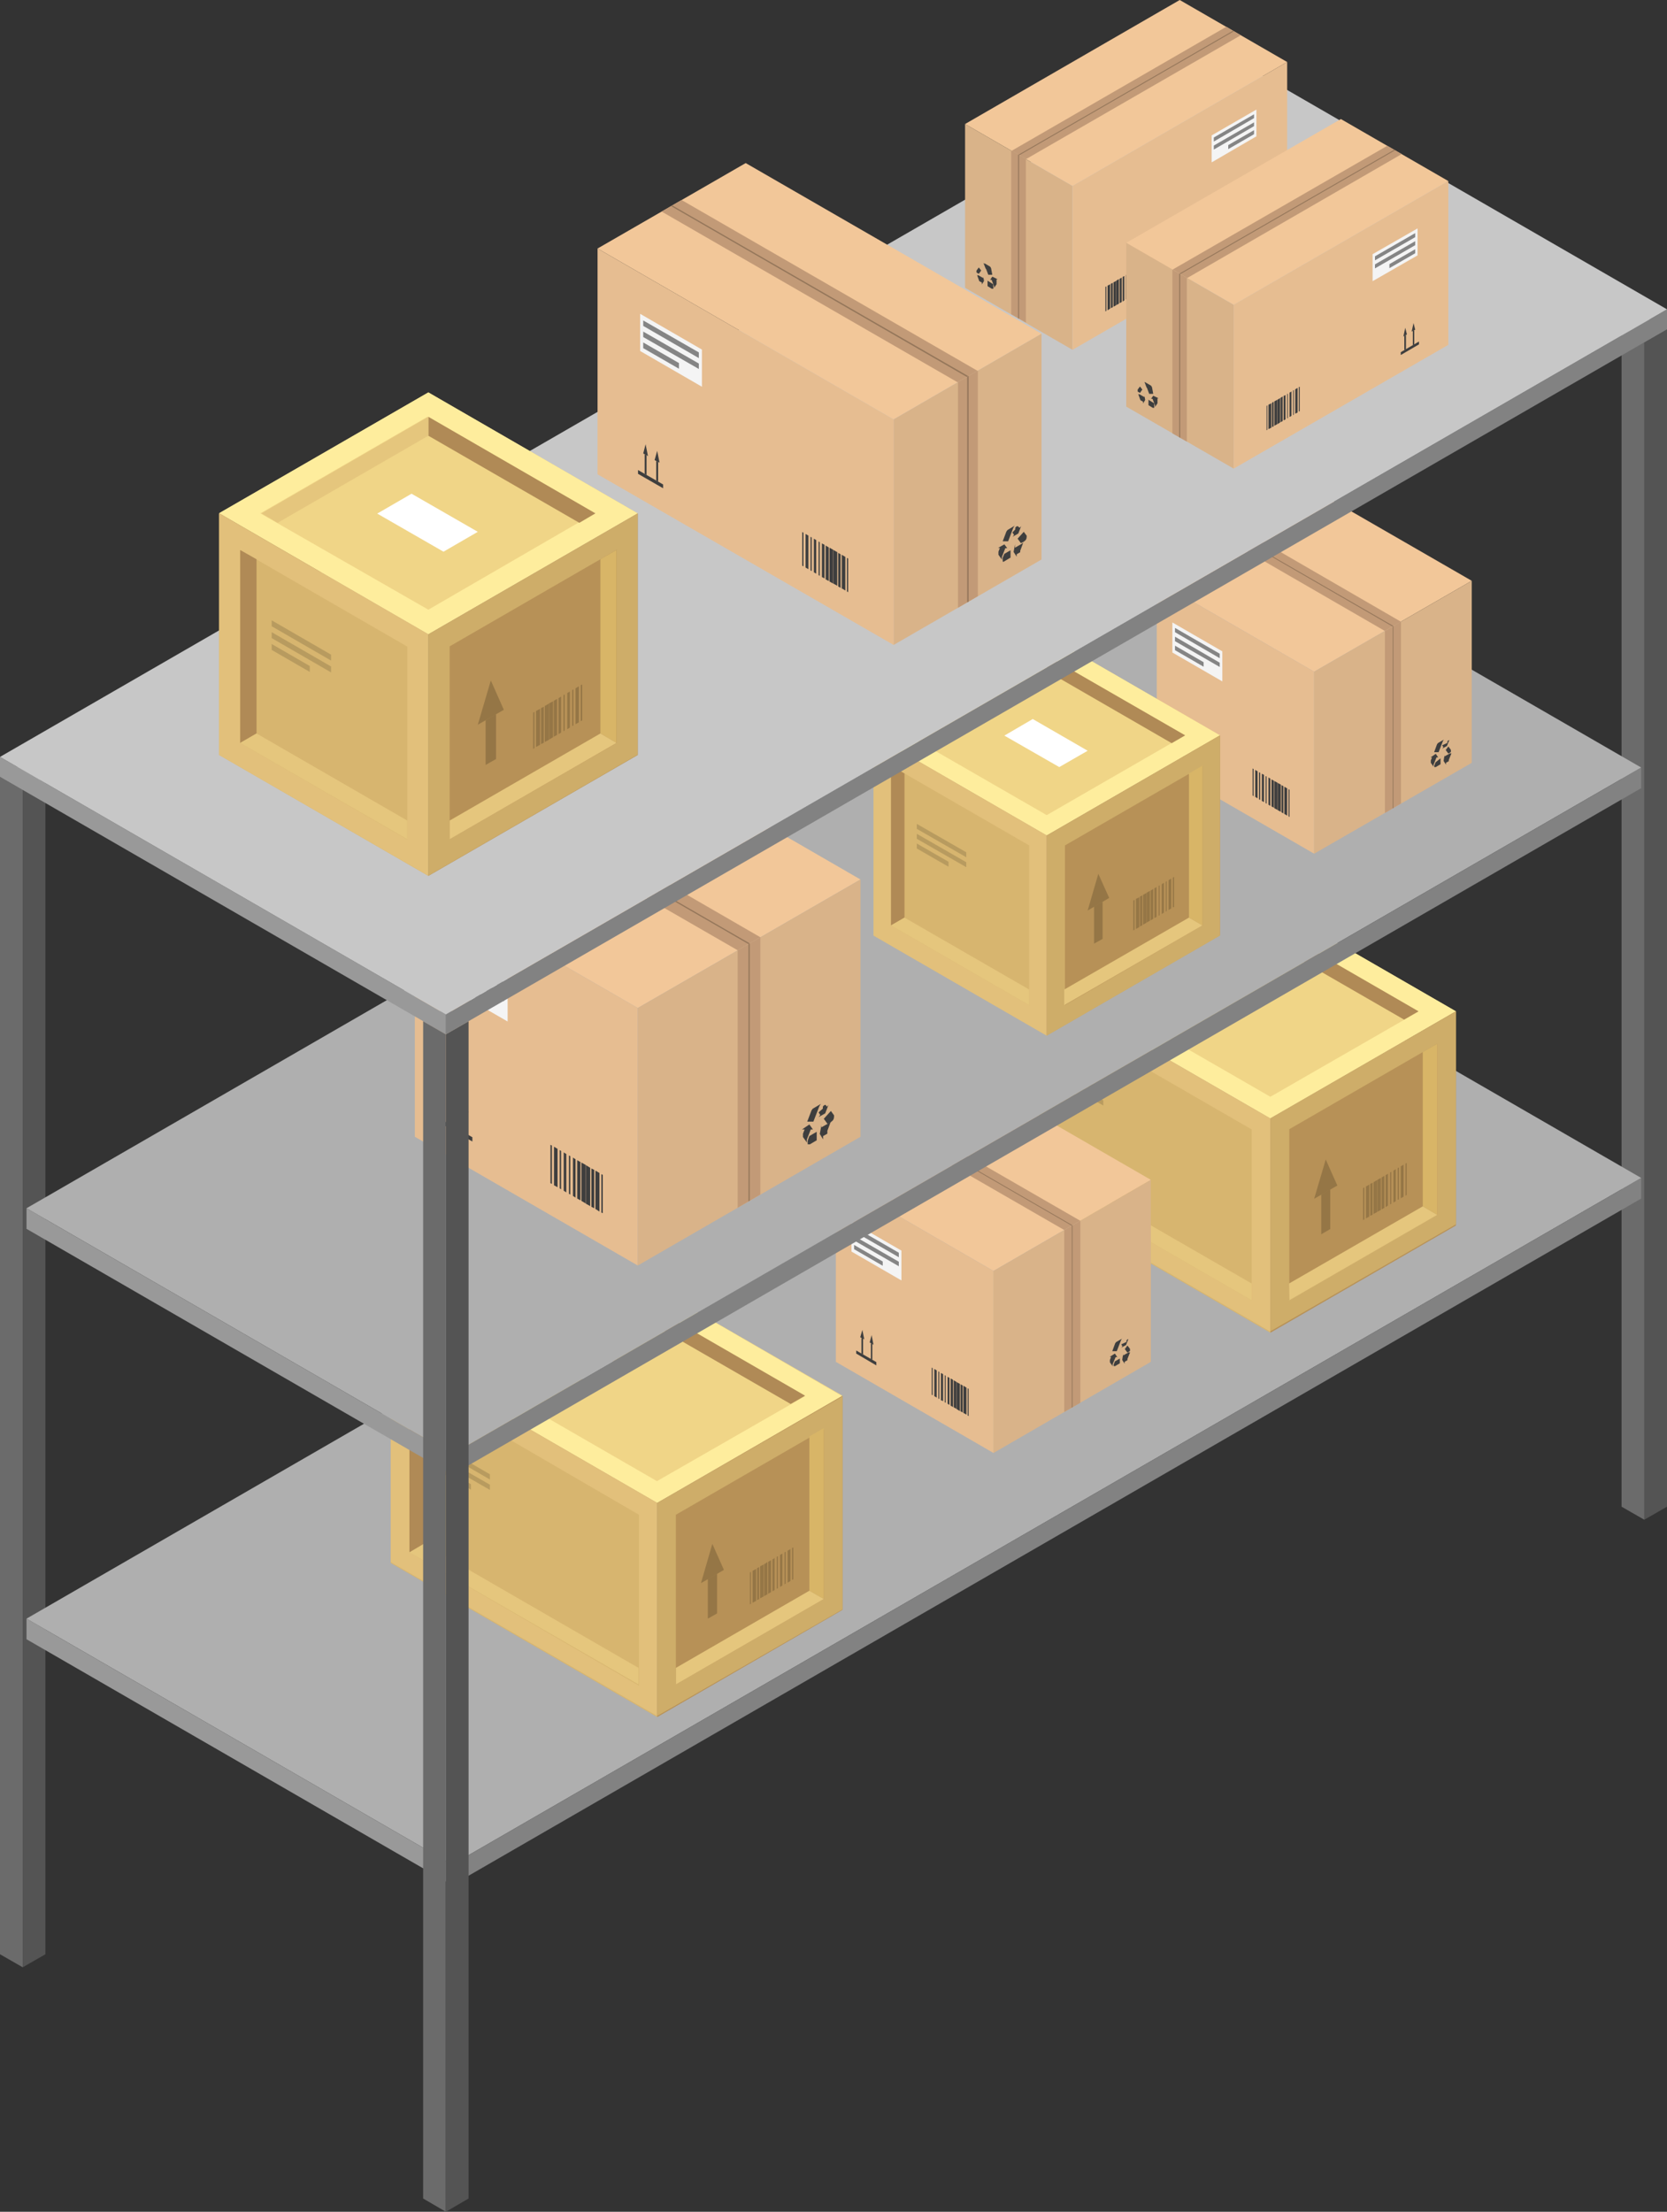 <svg xmlns="http://www.w3.org/2000/svg" viewBox="0 0 70.44 93.45"><rect x="0" y="0" width="70.44" height="93.45" fill="#333333" stroke="none"/><defs><style>.cls-1{fill:#6b6b6b}.cls-2{fill:#545454}.cls-3{fill:#828282}.cls-4{fill:#afafaf}.cls-5{fill:#999}.cls-6{fill:#f0d587}.cls-7{fill:#feed9d}.cls-8{fill:#d7b56f}.cls-9{fill:#e2c07b}.cls-10{fill:#b79157}.cls-11{fill:#cead69}.cls-12{fill:#b08a56}.cls-13{fill:#e5c67d}.cls-14{fill:#d8b567}.cls-15{fill:#957646}.cls-16{fill:#fff}.cls-17{fill:#b89b5f}.cls-18{fill:#f2c799}.cls-19{fill:#c29a77}.cls-20{fill:#94765a}.cls-21{fill:#e6bd91}.cls-22{fill:#d9b389}.cls-23{fill:#3e3e3e}.cls-24{fill:#f4f4f4}.cls-25{fill:#858585}</style></defs><g id="Слой_2" data-name="Слой 2"><g id="Layer_2" data-name="Layer 2"><path class="cls-1" d="M68.52 63.66l.96.55V14.46l-.96-.55v49.75z"/><path class="cls-2" d="M70.44 63.66l-.96.55V14.46l.96-.55v49.75z"/><path class="cls-3" d="M69.48 14.46l-.96-.55.96-.55.96.55-.96.55z"/><path class="cls-1" d="M0 82.57l.96.55V33.37L0 32.82v49.75z"/><path class="cls-2" d="M1.92 82.57l-.96.55V33.37l.96-.55v49.75z"/><path class="cls-3" d="M.96 33.37L0 32.82l.96-.55.96.55-.96.55z"/><path class="cls-4" d="M19.11 78.78l50.24-29.01-17.99-10.39L1.12 68.39l17.99 10.39z"/><path class="cls-3" d="M69.35 49.77v.87L19.11 79.65v-.87l50.24-29.01z"/><path class="cls-5" d="M1.12 68.39v.87l17.99 10.39v-.87L1.12 68.39z"/><path class="cls-6" d="M53.68 47.26l-11.26-6.5 7.84-4.53 11.26 6.5-7.84 4.53z"/><path class="cls-7" d="M50.26 36.23l-7.84 4.52 11.26 6.5 7.84-4.52zm3.42 10.11L44 40.76l6.26-3.61 9.68 5.59-.61.35z"/><path class="cls-8" d="M53.68 56.31L42.42 49.8v-9.04l11.26 6.5v9.05z"/><path class="cls-9" d="M43.21 42.13l9.68 5.59v7.22l-9.68-5.59v-7.22zm-.79-1.37v9l11.26 6.5v-9l-11.26-6.5z"/><path class="cls-10" d="M61.52 51.78l-7.84 4.53v-9.05l7.84-4.53v9.05z"/><path class="cls-11" d="M60.73 44.1v7.22l-6.25 3.61v-7.22l6.25-3.61zm.79-1.37l-7.84 4.52v9l7.84-4.52v-9z"/><path class="cls-12" d="M59.94 42.73l-.61.35-9.07-5.23v-.71l9.68 5.59z"/><path class="cls-13" d="M44.01 40.76l.61.35 5.64-3.26v-.71l-6.25 3.62z"/><path class="cls-12" d="M43.21 42.13l.61.35V49l-.61.35v-7.22z"/><path class="cls-13" d="M52.89 54.94v-.71L43.82 49l-.61.35 9.68 5.59z"/><path class="cls-14" d="M60.73 44.1l-.61.35v6.52l.61.36V44.1z"/><path class="cls-13" d="M54.48 54.94l-.01-.71 5.65-3.26.61.36-6.25 3.61z"/><path class="cls-15" d="M55.83 52.15l.38-.22v-1.68l-.38.22v1.68z"/><path class="cls-15" d="M56.51 50.09l-.49-1.1-.49 1.66.98-.56z"/><path class="cls-16" d="M50.82 42.2l-2.48-1.44 1.29-.74 2.48 1.43-1.29.75z"/><path class="cls-15" d="M57.65 51.52l-.05.03V50.2l.05-.03v1.35zm.21-.12l-.14.08v-1.35l.14-.08v1.35zm.14-.08l-.1.05v-1.35l.1-.05v1.35zm.19-.11l-.15.08v-1.34l.15-.09v1.35zm.16-.09l-.15.08v-1.35l.15-.08v1.35zm.15-.09l-.12.07v-1.35l.12-.07v1.35zm.15-.09l-.1.06v-1.35l.1-.06v1.35zm.14-.08l-.05.03v-1.35l.05-.03v1.35zm.19-.11l-.1.06v-1.35l.1-.06v1.35zm.13-.08l-.05.03v-1.35l.05-.02v1.34zm.2-.11l-.12.07v-1.35l.12-.07v1.35zm.13-.07l-.05.03v-1.36l.05-.02v1.35z"/><path class="cls-17" d="M46.62 46.27l-2.23-1.29v-.22l2.23 1.29v.22zm0 .44l-2.23-1.28v-.23l2.23 1.29v.22zm-.8-.01l-1.43-.83v-.22l1.43.82v.23z"/><path class="cls-6" d="M27.77 63.5l-11.26-6.51 7.83-4.52 11.26 6.5-7.83 4.53z"/><path class="cls-7" d="M24.34 52.47L16.51 57l11.26 6.5L35.6 59zm3.42 10.11L18.09 57l6.26-3.61L34 59l-.61.35z"/><path class="cls-8" d="M27.77 72.55l-11.26-6.51v-9.05l11.26 6.51v9.05z"/><path class="cls-9" d="M17.3 58.36L27 64v7.22l-9.7-5.63v-7.23zM16.51 57v9l11.26 6.5v-9L16.51 57z"/><path class="cls-10" d="M35.6 68.02l-7.83 4.53V63.5l7.83-4.53v9.05z"/><path class="cls-11" d="M34.81 60.34v7.22l-6.25 3.61V64l6.25-3.61zM35.6 59l-7.83 4.5v9L35.6 68v-9z"/><path class="cls-12" d="M34.02 58.97l-.61.35-9.07-5.23v-.71l9.68 5.59z"/><path class="cls-13" d="M18.09 56.99l.61.36 5.64-3.26v-.71l-6.25 3.61z"/><path class="cls-12" d="M17.3 58.37l.61.35v6.51l-.61.36v-7.22z"/><path class="cls-13" d="M26.98 71.17v-.7l-9.07-5.24-.61.36 9.68 5.58z"/><path class="cls-14" d="M34.81 60.34l-.61.35v6.52l.61.35v-7.22z"/><path class="cls-13" d="M28.56 71.17v-.7l5.64-3.26.61.35-6.25 3.61z"/><path class="cls-15" d="M29.91 68.39l.39-.22v-1.68l-.39.22v1.68z"/><path class="cls-15" d="M30.59 66.33l-.49-1.1-.48 1.66.97-.56z"/><path class="cls-16" d="M24.9 58.43L22.43 57l1.28-.74 2.48 1.43-1.29.74z"/><path class="cls-15" d="M31.73 67.76l-.04.03v-1.35l.04-.03v1.35zm.22-.12l-.15.08v-1.35l.15-.08v1.35zm.13-.08l-.09.05v-1.35l.09-.05v1.35zm.19-.11l-.15.08v-1.35l.15-.08v1.35zm.16-.09l-.14.08v-1.35l.14-.09v1.36zm.15-.09l-.12.07v-1.35l.12-.07v1.35zm.15-.09l-.09.06v-1.35l.09-.06v1.35zm.14-.08l-.05.03v-1.35l.05-.03v1.35zm.19-.11l-.1.06V65.7l.1-.06v1.35zm.14-.08l-.05.03v-1.35l.05-.03v1.35zm.2-.11l-.12.07v-1.35l.12-.07v1.35zm.12-.07l-.05.02V65.4l.05-.02v1.35z"/><path class="cls-17" d="M20.7 62.51l-2.23-1.29V61l2.23 1.29v.22zm0 .44l-2.23-1.28v-.22l2.23 1.28v.22zm-.8-.01l-1.43-.83v-.22l1.43.82v.23z"/><path class="cls-18" d="M41.98 53.7l-6.66-3.85 6.66-3.84 6.65 3.84-6.65 3.85z"/><path class="cls-19" d="M44.97 51.97l-6.66-3.84.68-.39 6.66 3.84-.68.39z"/><path class="cls-20" d="M45.29 51.79l-6.66-3.85.03-.02 6.66 3.85-.03.02z"/><path class="cls-21" d="M41.98 61.39l-6.66-3.85v-7.69l6.66 3.85v7.69z"/><path class="cls-22" d="M48.63 57.54l-6.65 3.85V53.7l6.65-3.85v7.69z"/><path class="cls-19" d="M45.65 51.58v7.69l-.68.39v-7.69l.68-.39z"/><path class="cls-20" d="M45.32 51.77v7.68l-.03.03v-7.69l.03-.02z"/><path class="cls-23" d="M37.03 57.69l-.85-.5v-.13l.85.49v.14z"/><path class="cls-23" d="M36.47 57.23l-.07-.04v-.67l.07.04v.67zm.39.23l-.06-.04v-.67l.06.04v.67z"/><path class="cls-23" d="M36.44 56.19l.08.4-.17-.09.09-.31zm.31.53l.08-.31.08.41-.16-.1zm4.14 3.09l.04.02v-1.15l-.04-.02v1.15zm-.18-.11l.13.07v-1.14l-.13-.08v1.15zm-.12-.07l.09.05v-1.14l-.09-.05v1.14zm-.16-.09l.13.08v-1.15l-.13-.07v1.14zm-.13-.08l.12.07v-1.14l-.12-.07v1.14zm-.13-.07l.1.06V58.3l-.1-.06v1.15zm-.13-.08l.08.05v-1.14l-.08-.05v1.14zm-.12-.06l.04.02v-1.14l-.04-.03v1.15zm-.16-.09l.09.04v-1.14l-.09-.05v1.15zm-.11-.07l.04.02v-1.14l-.04-.03v1.15zm-.17-.1l.1.06V57.9l-.1-.06v1.15zm-.11-.06l.04.02v-1.14l-.04-.03v1.15zM47 57.09h.19l.17-.44a.32.32 0 01.05-.09l-.24.14a.22.22 0 00-.06.09zm.38-.29l.05.08-.05.06.2-.11.1-.25v.06-.06a.11.11 0 00-.08.06v.06zm.15.2l.11.15.1-.06a.16.16 0 000-.11l-.1-.13zm-.11.46l.1.16v-.08l.12-.07v-.05l.11-.28h-.06l-.23.13v-.07zm-.31.06l-.05.13a.19.19 0 000 .07h.06l.2-.12v-.2z"/><path class="cls-23" d="M46.89 57.33h.06l-.05.13v.1l.12.17a.2.2 0 010-.1l.12-.29h.07l-.1-.15z"/><path class="cls-24" d="M38.09 54.1l-2.11-1.22v-1.26l2.11 1.22v1.26z"/><path class="cls-25" d="M37.98 53.12l-1.89-1.09v-.19l1.89 1.09v.19zm0 .38l-1.89-1.09v-.19l1.89 1.09v.19zm-.68-.02l-1.21-.7v-.18l1.21.7v.18z"/><path class="cls-4" d="M19.11 61.44l50.24-29.01-17.99-10.39L1.12 51.05l17.99 10.39z"/><path class="cls-3" d="M69.35 32.43v.87L19.11 62.31v-.87l50.24-29.01z"/><path class="cls-5" d="M1.12 51.05v.87l17.99 10.39v-.87L1.12 51.05z"/><path class="cls-18" d="M26.95 42.59l-9.42-5.43 9.42-5.44 9.41 5.44-9.41 5.43z"/><path class="cls-19" d="M31.17 40.15l-9.42-5.43.97-.56 9.41 5.44-.96.55z"/><path class="cls-20" d="M31.63 39.89l-9.42-5.44.05-.03 9.42 5.44-.05.03z"/><path class="cls-21" d="M26.95 53.47l-9.42-5.44V37.16l9.42 5.43v10.88z"/><path class="cls-22" d="M36.36 48.03l-9.41 5.44V42.59l9.41-5.43v10.87z"/><path class="cls-19" d="M32.13 39.6v10.87l-.96.56V40.15l.96-.55z"/><path class="cls-20" d="M31.68 39.86v10.87l-.05.03V39.89l.05-.03z"/><path class="cls-23" d="M19.96 48.23l-1.22-.7v-.18l1.22.7v.18zm-.8-.64l-.09-.06v-.94l.09.05v.95z"/><path class="cls-23" d="M19.71 47.91l-.09-.06v-.94l.09.05v.95zm-.6-1.8l.12.58-.24-.14.12-.44zm.44.76l.12-.44.12.57-.24-.13zm5.86 4.36l.06.03v-1.62l-.06-.03v1.62zm-.25-.15l.17.11v-1.63l-.17-.1v1.62zm-.17-.09l.12.06v-1.62l-.12-.06v1.62zm-.23-.13l.18.1v-1.62l-.18-.11v1.63zm-.19-.12l.18.11v-1.63l-.18-.1v1.62zm-.18-.1l.14.08V49.1l-.14-.08v1.62zm-.18-.11l.11.07v-1.62l-.11-.07v1.62zm-.17-.09l.06.03v-1.62l-.06-.03v1.62zm-.22-.13l.11.07v-1.62l-.11-.07v1.62zm-.17-.1l.06.04v-1.62l-.06-.04v1.62zm-.24-.13l.15.08v-1.62l-.15-.09v1.63zm-.15-.09l.06.03V48.4l-.06-.03v1.62zm10.85-2.6h.26l.24-.62a.46.46 0 01.08-.13l-.34.2a.31.31 0 00-.08.13zm.48-.39l.07.11-.07.09.28-.16.14-.36-.06.08-.07-.08a.16.16 0 00-.11.08v.08zm.22.27l.16.22.14-.08.07-.06a.22.22 0 00.06-.16.13.13 0 000-.07l-.13-.18z"/><path class="cls-23" d="M34.64 47.91l.14.23V48l.18-.1v-.12l.15-.4a.29.29 0 01-.08.07l-.32.18v-.09zm-.44.09l-.07.19a.28.28 0 000 .1v.06h.09l.29-.17v-.36z"/><path class="cls-23" d="M33.89 47.72H34l-.07.18v.14l.17.24a.28.28 0 010-.15l.16-.41h.09l-.15-.21z"/><path class="cls-24" d="M21.45 43.16l-2.98-1.72v-1.79l2.98 1.72v1.79z"/><path class="cls-25" d="M21.3 41.78l-2.68-1.55v-.26l2.68 1.54v.27zm0 .53l-2.68-1.54v-.27l2.68 1.54v.27zm-.97-.02l-1.71-.99v-.27l1.71.99v.27z"/><path class="cls-18" d="M55.53 28.38l-6.65-3.84 6.65-3.84 6.66 3.84-6.66 3.84z"/><path class="cls-19" d="M58.52 26.66l-6.66-3.85.69-.39 6.65 3.85-.68.39z"/><path class="cls-20" d="M58.84 26.47l-6.65-3.84.03-.02 6.66 3.84-.04.02z"/><path class="cls-21" d="M55.53 36.07l-6.65-3.84v-7.69l6.65 3.84v7.69z"/><path class="cls-22" d="M62.19 32.23l-6.66 3.84v-7.69l6.66-3.84v7.69z"/><path class="cls-19" d="M59.2 26.27v7.68l-.68.4v-7.69l.68-.39z"/><path class="cls-20" d="M58.88 26.45v7.69l-.03.02v-7.69l.03-.02z"/><path class="cls-23" d="M50.59 32.37l-.86-.5v-.12l.86.49v.13zm-.56-.46l-.07-.03v-.67l.07.04v.66zm.39.23l-.07-.04v-.67l.07.04v.67z"/><path class="cls-23" d="M49.99 30.87l.09.41-.17-.1.08-.31zm.31.54l.09-.31.08.4-.17-.09zm4.15 3.08l.04.03v-1.15l-.04-.03v1.15zm-.18-.1l.12.07v-1.15l-.12-.07v1.15zm-.12-.07l.08.05v-1.15l-.08-.05v1.15zm-.16-.09l.13.07v-1.15l-.13-.07v1.15zm-.14-.08l.13.07v-1.15l-.13-.07v1.15zm-.12-.08l.1.06v-1.14l-.1-.06v1.14zM53.6 34l.08.05V32.9l-.08-.05V34zm-.12-.07l.04.03v-1.15l-.04-.02v1.14zm-.16-.09l.09.05v-1.15l-.09-.05v1.15zm-.12-.07l.05.03v-1.15l-.05-.02v1.14zm-.16-.1l.1.06v-1.14l-.1-.06v1.14zm-.11-.06l.04.03v-1.15l-.04-.02v1.14zm7.67-1.83h.19l.17-.44a.33.33 0 01.05-.09l-.24.14a.22.22 0 00-.06.09zm.34-.29l.05.08-.05.06.2-.11.1-.25v.06-.06a.11.11 0 00-.08.06v.06zm.15.2l.11.15.1-.06a.16.16 0 000-.11l-.1-.13zm-.09.46l.1.16v-.08l.12-.07v-.05l.11-.28h-.06l-.23.13v-.06zm-.34.06l-.05.13a.2.2 0 000 .07h.06l.2-.12v-.25z"/><path class="cls-23" d="M60.45 32h.06l-.05.13v.1l.12.17a.2.2 0 010-.1l.12-.3h.07l-.1-.15z"/><path class="cls-24" d="M51.65 28.79l-2.11-1.22V26.3l2.11 1.22v1.27z"/><path class="cls-25" d="M51.54 27.81l-1.89-1.1v-.18l1.89 1.09v.19zm0 .37l-1.89-1.09v-.19l1.89 1.1v.18zm-.68-.01l-1.21-.7v-.19l1.21.7v.19z"/><path class="cls-1" d="M17.88 92.89l.96.56V43.7l-.96-.55v49.74z"/><path class="cls-2" d="M19.8 92.89l-.96.56V43.7l.96-.55v49.74z"/><path class="cls-3" d="M18.84 43.7l-.96-.55.96-.56.96.56-.96.55z"/><path class="cls-6" d="M44.23 35.3l-7.32-4.23 7.32-4.23 7.32 4.23-7.32 4.23z"/><path class="cls-7" d="M44.23 26.84l-7.32 4.23 7.32 4.23 7.32-4.23zm0 7.6l-5.85-3.37 5.85-3.37 5.84 3.37-.57.33z"/><path class="cls-8" d="M44.23 43.75l-7.32-4.23v-8.45l7.32 4.23v8.45z"/><path class="cls-9" d="M37.65 32.35l5.84 3.37v6.75l-5.84-3.37v-6.75zm-.74-1.28v8.46l7.32 4.23V35.3l-7.32-4.23z"/><path class="cls-10" d="M51.55 39.52l-7.32 4.23V35.3l7.32-4.23v8.45z"/><path class="cls-11" d="M50.81 32.35v6.75L45 42.47v-6.75l5.84-3.37zm.74-1.28l-7.32 4.23v8.46l7.32-4.23v-8.46z"/><path class="cls-12" d="M50.08 31.07l-.57.33-5.28-3.05v-.65l5.85 3.37z"/><path class="cls-13" d="M38.39 31.07l.57.33 5.27-3.05v-.65l-5.84 3.37z"/><path class="cls-12" d="M37.65 32.35l.57.33v6.09l-.57.33v-6.75z"/><path class="cls-13" d="M43.49 42.47v-.66l-5.27-3.04-.57.33 5.84 3.37z"/><path class="cls-14" d="M50.81 32.35l-.57.33v6.09l.57.33v-6.75z"/><path class="cls-13" d="M44.97 42.47v-.66l5.27-3.04.57.33-5.84 3.37z"/><path class="cls-15" d="M46.23 39.87l.36-.2V38.1l-.36.2v1.57z"/><path class="cls-15" d="M46.87 37.94l-.46-1.02-.45 1.55.91-.53z"/><path class="cls-16" d="M44.76 32.41l-2.32-1.33 1.2-.7 2.32 1.34-1.2.69z"/><path class="cls-15" d="M47.94 39.28l-.05.03v-1.26l.05-.03v1.26zm.2-.11l-.14.08v-1.27l.14-.07v1.26zm.13-.08l-.1.06v-1.27l.1-.05v1.26zm.17-.1l-.14.08v-1.26l.14-.08v1.26zm.15-.09l-.14.08v-1.26l.14-.08v1.26zm.14-.08l-.11.07v-1.26l.11-.07v1.26zm.14-.08l-.09.05v-1.26l.09-.05v1.26zm.13-.07l-.04.02v-1.26l.04-.02v1.26zm.18-.11l-.09.06v-1.26l.09-.06v1.26zm.12-.07l-.04.03v-1.26l.04-.03v1.26zm.19-.11l-.11.07v-1.26l.11-.07v1.26zm.12-.06l-.05.02v-1.26l.05-.03v1.27z"/><path class="cls-17" d="M40.83 36.22l-2.09-1.2v-.21l2.09 1.2v.21zm0 .42l-2.09-1.2v-.21l2.09 1.2v.21zm-.75-.02l-1.34-.77v-.21l1.34.77v.21z"/><path class="cls-5" d="M0 31.98v.84L18.84 43.7v-.84L0 31.98z"/><path class="cls-3" d="M70.44 13.07v.84L18.84 43.7v-.84l51.6-29.79z"/><path fill="#c7c7c7" d="M18.84 42.86l51.6-29.79L51.6 2.19 0 31.98l18.84 10.88z"/><path class="cls-18" d="M45.32 7.86l9.07-5.24L49.85 0l-9.07 5.24 4.54 2.62z"/><path class="cls-19" d="M43.36 6.72l9.07-5.23-.61-.36-9.07 5.24.61.35z"/><path class="cls-20" d="M43.07 6.56l9.07-5.24-.04-.02-9.07 5.24.04.02z"/><path class="cls-22" d="M45.32 14.78V7.86l-4.54-2.62v6.92l4.54 2.62z"/><path class="cls-19" d="M43.35 13.63V6.72l-.62-.36v6.92l.62.35z"/><path class="cls-20" d="M43.06 13.47V6.55l-.04-.02v6.92l.04.02z"/><path class="cls-21" d="M45.32 14.78l9.07-5.24V2.62l-9.07 5.24v6.92z"/><path class="cls-23" d="M52.38 9.97l.78-.44v-.12l-.78.44v.12z"/><path class="cls-23" d="M52.89 9.56l.06-.03v-.6l-.06.03v.6zm-.35.21l.06-.04v-.6l-.06.03v.61z"/><path class="cls-23" d="M52.92 8.62l-.07.37.15-.09-.08-.28zm-.28.48l-.07-.28-.08.37.15-.09zm-5.89 4.03l-.04.03v-1.04l.04-.02v1.03zm.16-.09l-.11.07v-1.04l.11-.06v1.03zm.11-.06l-.08.04v-1.03l.08-.04v1.03zm.14-.08l-.11.06v-1.03l.11-.06v1.03zm.12-.07l-.11.06v-1.03l.11-.07v1.04zm.12-.07l-.09.05v-1.03l.09-.05v1.03zm.11-.07l-.07.05V11.7l.07-.04v1.03zm.11-.06l-.04.02v-1.03l.04-.02v1.03zm.14-.08l-.07.04v-1.03l.07-.04v1.03zm.11-.06l-.04.02v-1.03l.04-.02v1.03zm.15-.09l-.09.05v-1.03l.09-.05v1.03zm.1-.05l-.04.02v-1.04l.04-.02v1.04zm-6.24-1.01a.2.2 0 00-.05-.08l-.22-.13a.29.29 0 010 .08l.15.4h.17z"/><path class="cls-23" d="M41.63 11.22v-.05a.1.1 0 00-.07-.05v.05-.05l.09.23.18.1v-.13zm-.27.08l-.09.12a.14.14 0 000 .1l.09.05.1-.14zm.19.39v.06l-.21-.12h-.05l.09.25.11.06v.08l.09-.15zm.18.17v.23l.18.11h.06a.17.17 0 000-.07v-.12z"/><path class="cls-23" d="M41.93 11.69l-.09.13h.06l.1.26a.18.18 0 010 .09l.11-.16v-.21h.05z"/><path class="cls-24" d="M51.2 6.86l1.89-1.1V4.63L51.2 5.72v1.14z"/><path class="cls-25" d="M51.29 5.98l1.7-.99v-.16l-1.7.98v.17zm0 .34l1.7-.99v-.16l-1.7.98v.17zm.61-.02l1.09-.63V5.5l-1.09.63v.17z"/><path class="cls-18" d="M52.13 12.88l9.07-5.23-4.54-2.62-9.07 5.23 4.54 2.62z"/><path class="cls-19" d="M50.16 11.75l9.07-5.24-.61-.35-9.07 5.23.61.36z"/><path class="cls-20" d="M49.88 11.58l9.07-5.23-.04-.02-9.07 5.23.04.02z"/><path class="cls-22" d="M52.13 19.8v-6.92l-4.54-2.62v6.92l4.54 2.62z"/><path class="cls-19" d="M50.15 18.66v-6.92l-.61-.35v6.92l.61.35z"/><path class="cls-20" d="M49.87 18.5v-6.92l-.04-.03v6.92l.04.03z"/><path class="cls-21" d="M52.13 19.8l9.07-5.23V7.65l-9.07 5.23v6.92z"/><path class="cls-23" d="M59.19 15l.77-.45v-.12l-.77.45V15z"/><path class="cls-23" d="M59.7 14.59l.06-.04v-.6l-.06.03v.61zm-.36.2l.07-.03v-.6l-.07.03v.6z"/><path class="cls-23" d="M59.73 13.65l-.08.36.15-.08-.07-.28zm-.28.48l-.07-.28-.08.37.15-.09zm-5.9 4.03l-.03.02v-1.03l.03-.02v1.03zm.17-.09l-.12.06V17.1l.12-.06v1.03zm.1-.06l-.07.04v-1.03l.07-.05v1.04zm.15-.09l-.12.07v-1.03l.12-.07v1.03zm.12-.07l-.11.07v-1.03l.11-.07v1.03zm.11-.06l-.09.05v-1.03l.09-.06v1.04zm.12-.07l-.08.04v-1.03l.08-.04v1.03zm.1-.06l-.03.02v-1.03l.03-.02v1.03zm.15-.09l-.08.05v-1.03l.08-.05v1.03zm.1-.05l-.03.02V16.5l.03-.02v1.04zm.16-.09l-.1.05v-1.03l.1-.06v1.04zm.09-.06l-.04.02v-1.03l.04-.02v1.03zm-6.24-1a.2.2 0 00-.05-.08l-.22-.13a.29.29 0 010 .08l.15.4h.17z"/><path class="cls-23" d="M48.43 16.24v-.05a.1.1 0 00-.07-.05v.05-.05l.09.23.18.1v-.13zm-.26.09l-.09.12a.14.14 0 000 .1l.09.05.1-.14zm.19.39v.06l-.21-.12h-.05l.09.25.11.06v.08l.09-.15zm.17.17v.23l.18.11h.06a.18.18 0 000-.07v-.12z"/><path class="cls-23" d="M48.73 16.72l-.09.13h.06l.1.26a.18.18 0 010 .09l.11-.16v-.21h.05z"/><path class="cls-24" d="M58 11.88l1.9-1.09V9.65L58 10.74v1.14z"/><path class="cls-25" d="M58.1 11l1.7-.98v-.17l-1.7.98V11zm0 .34l1.7-.98v-.17l-1.7.98v.17zm.61-.01l1.09-.63v-.17l-1.09.63v.17z"/><path class="cls-18" d="M37.76 17.72L25.25 10.5l6.26-3.61 12.5 7.21-6.25 3.62z"/><path class="cls-19" d="M40.46 16.15l-12.5-7.21.84-.49 12.51 7.22-.85.48z"/><path class="cls-20" d="M40.86 15.93l-12.5-7.22.05-.03 12.5 7.21-.05.04z"/><path class="cls-22" d="M37.76 27.25v-9.53l6.25-3.62v9.54l-6.25 3.61z"/><path class="cls-19" d="M40.48 25.68v-9.54l.84-.48v9.53l-.84.49z"/><path class="cls-20" d="M40.87 25.45v-9.53l.06-.04v9.54l-.06.03z"/><path class="cls-21" d="M37.76 27.25l-12.51-7.21V10.5l12.51 7.22v9.53z"/><path class="cls-23" d="M28.02 20.63l-1.06-.61v-.16l1.06.61v.16z"/><path class="cls-23" d="M27.32 20.07l-.08-.05v-.83l.08.05v.83zm.49.28l-.08-.05v-.83l.08.05v.83z"/><path class="cls-23" d="M27.28 18.77l.1.5-.2-.11.1-.39zm.38.67l.11-.39.1.5-.21-.11zm8.13 5.55l.05.03V23.6l-.05-.03v1.42zm-.22-.13l.15.09v-1.42l-.15-.09v1.42zm-.15-.08l.1.06v-1.42l-.1-.06v1.42zm-.2-.12l.16.09v-1.42l-.16-.09v1.42zm-.17-.09l.16.09v-1.43l-.16-.09v1.43zm-.16-.09l.13.07v-1.42l-.13-.08v1.43zm-.16-.1l.11.06v-1.42l-.11-.06v1.42zm-.14-.08l.05.03v-1.42l-.05-.03v1.42zm-.2-.12l.1.06v-1.42l-.1-.06v1.42zm-.14-.08l.05.03v-1.42l-.05-.03v1.42zm-.21-.12l.12.07v-1.42l-.12-.07v1.42zm-.14-.08l.05.03v-1.42l-.05-.03v1.42zm8.47-1.03h.23l.21-.55a.4.4 0 01.07-.11l-.3.18a.27.27 0 00-.07.11zm.41-.37l.07.1-.06.08.24-.14.12-.31-.06.07-.09-.07a.14.14 0 00-.1.07v.07zm.22.26l.14.19.13-.07.06-.05a.2.2 0 00.05-.14.11.11 0 000-.06l-.12-.16z"/><path class="cls-23" d="M42.83 23.32l.13.2v-.1l.15-.09v-.06l.13-.35a.25.25 0 01-.07.06l-.28.16V23zm-.39.08l-.07.16a.24.24 0 000 .09v.06c0 .06.08 0 .08 0l.25-.15v-.31z"/><path class="cls-23" d="M42.17 23.15h.08l-.06.16v.13l.15.21a.25.25 0 010-.13l.14-.36h.08l-.12-.16z"/><path class="cls-24" d="M29.66 16.34l-2.61-1.51v-1.57l2.61 1.51v1.57z"/><path class="cls-25" d="M29.53 15.13l-2.35-1.36v-.23l2.35 1.35v.24zm0 .46l-2.35-1.35v-.23l2.35 1.35v.23zm-.84-.01l-1.51-.87v-.24l1.51.87v.24z"/><path class="cls-6" d="M18.1 26.8l-8.84-5.11 8.84-5.11 8.85 5.11-8.85 5.11z"/><path class="cls-7" d="M18.1 16.58l-8.84 5.1 8.84 5.12 8.84-5.11zm0 9.18L11 21.69l7.06-4.08 7.06 4.08-.69.4z"/><path class="cls-8" d="M18.1 37.01L9.26 31.9V21.69l8.84 5.11v10.21z"/><path class="cls-9" d="M10.15 23.24l7.06 4.08v8.15l-7.06-4.08v-8.15zm-.89-1.55V31.9L18.1 37V26.8l-8.84-5.11z"/><path class="cls-10" d="M26.95 31.9l-8.85 5.11V26.8l8.85-5.11V31.9z"/><path class="cls-11" d="M26.06 23.24v8.15L19 35.46v-8.15l7.06-4.08zm.89-1.55L18.1 26.8V37l8.84-5.11v-10.2z"/><path class="cls-12" d="M25.16 21.69l-.68.4-6.38-3.68v-.8l7.06 4.08z"/><path class="cls-13" d="M11.05 21.69l.68.4 6.37-3.68v-.8l-7.05 4.08z"/><path class="cls-12" d="M10.15 23.24l.69.39v7.36l-.69.4v-8.15z"/><path class="cls-13" d="M17.21 35.46v-.79l-6.37-3.68-.69.4 7.06 4.07z"/><path class="cls-14" d="M26.05 23.24l-.68.39v7.36l.68.4v-8.15z"/><path class="cls-13" d="M19 35.46v-.79l6.37-3.68.68.4L19 35.46z"/><path class="cls-15" d="M20.52 32.32l.44-.25v-1.9l-.44.26v1.89z"/><path class="cls-15" d="M21.29 29.99l-.55-1.24-.55 1.87 1.1-.63z"/><path class="cls-16" d="M18.74 23.31l-2.8-1.61 1.45-.84 2.8 1.61-1.45.84z"/><path class="cls-15" d="M22.58 31.61l-.05.03v-1.53l.05-.03v1.53zm.24-.14l-.17.09v-1.52l.17-.09v1.52zm.16-.09l-.12.06v-1.52l.12-.06v1.52zm.21-.12l-.17.09v-1.52l.17-.1v1.53zm.18-.11l-.17.1v-1.53l.17-.09v1.52zm.17-.1l-.14.08v-1.52l.14-.08v1.52zm.17-.1l-.11.07V29.5l.11-.07v1.52zm.15-.09l-.05.04v-1.53l.05-.03v1.52zm.22-.12l-.11.07v-1.53l.11-.06v1.52zm.15-.09l-.05.03v-1.52l.05-.03v1.52zm.23-.13l-.14.08v-1.52l.14-.08v1.52zm.14-.08l-.06.03v-1.52l.06-.03v1.52z"/><path class="cls-17" d="M13.99 27.91l-2.51-1.45v-.25l2.51 1.45v.25zm0 .5l-2.51-1.45v-.25l2.51 1.45v.25zm-.9-.02l-1.61-.93v-.25l1.61.93v.25z"/></g></g></svg>